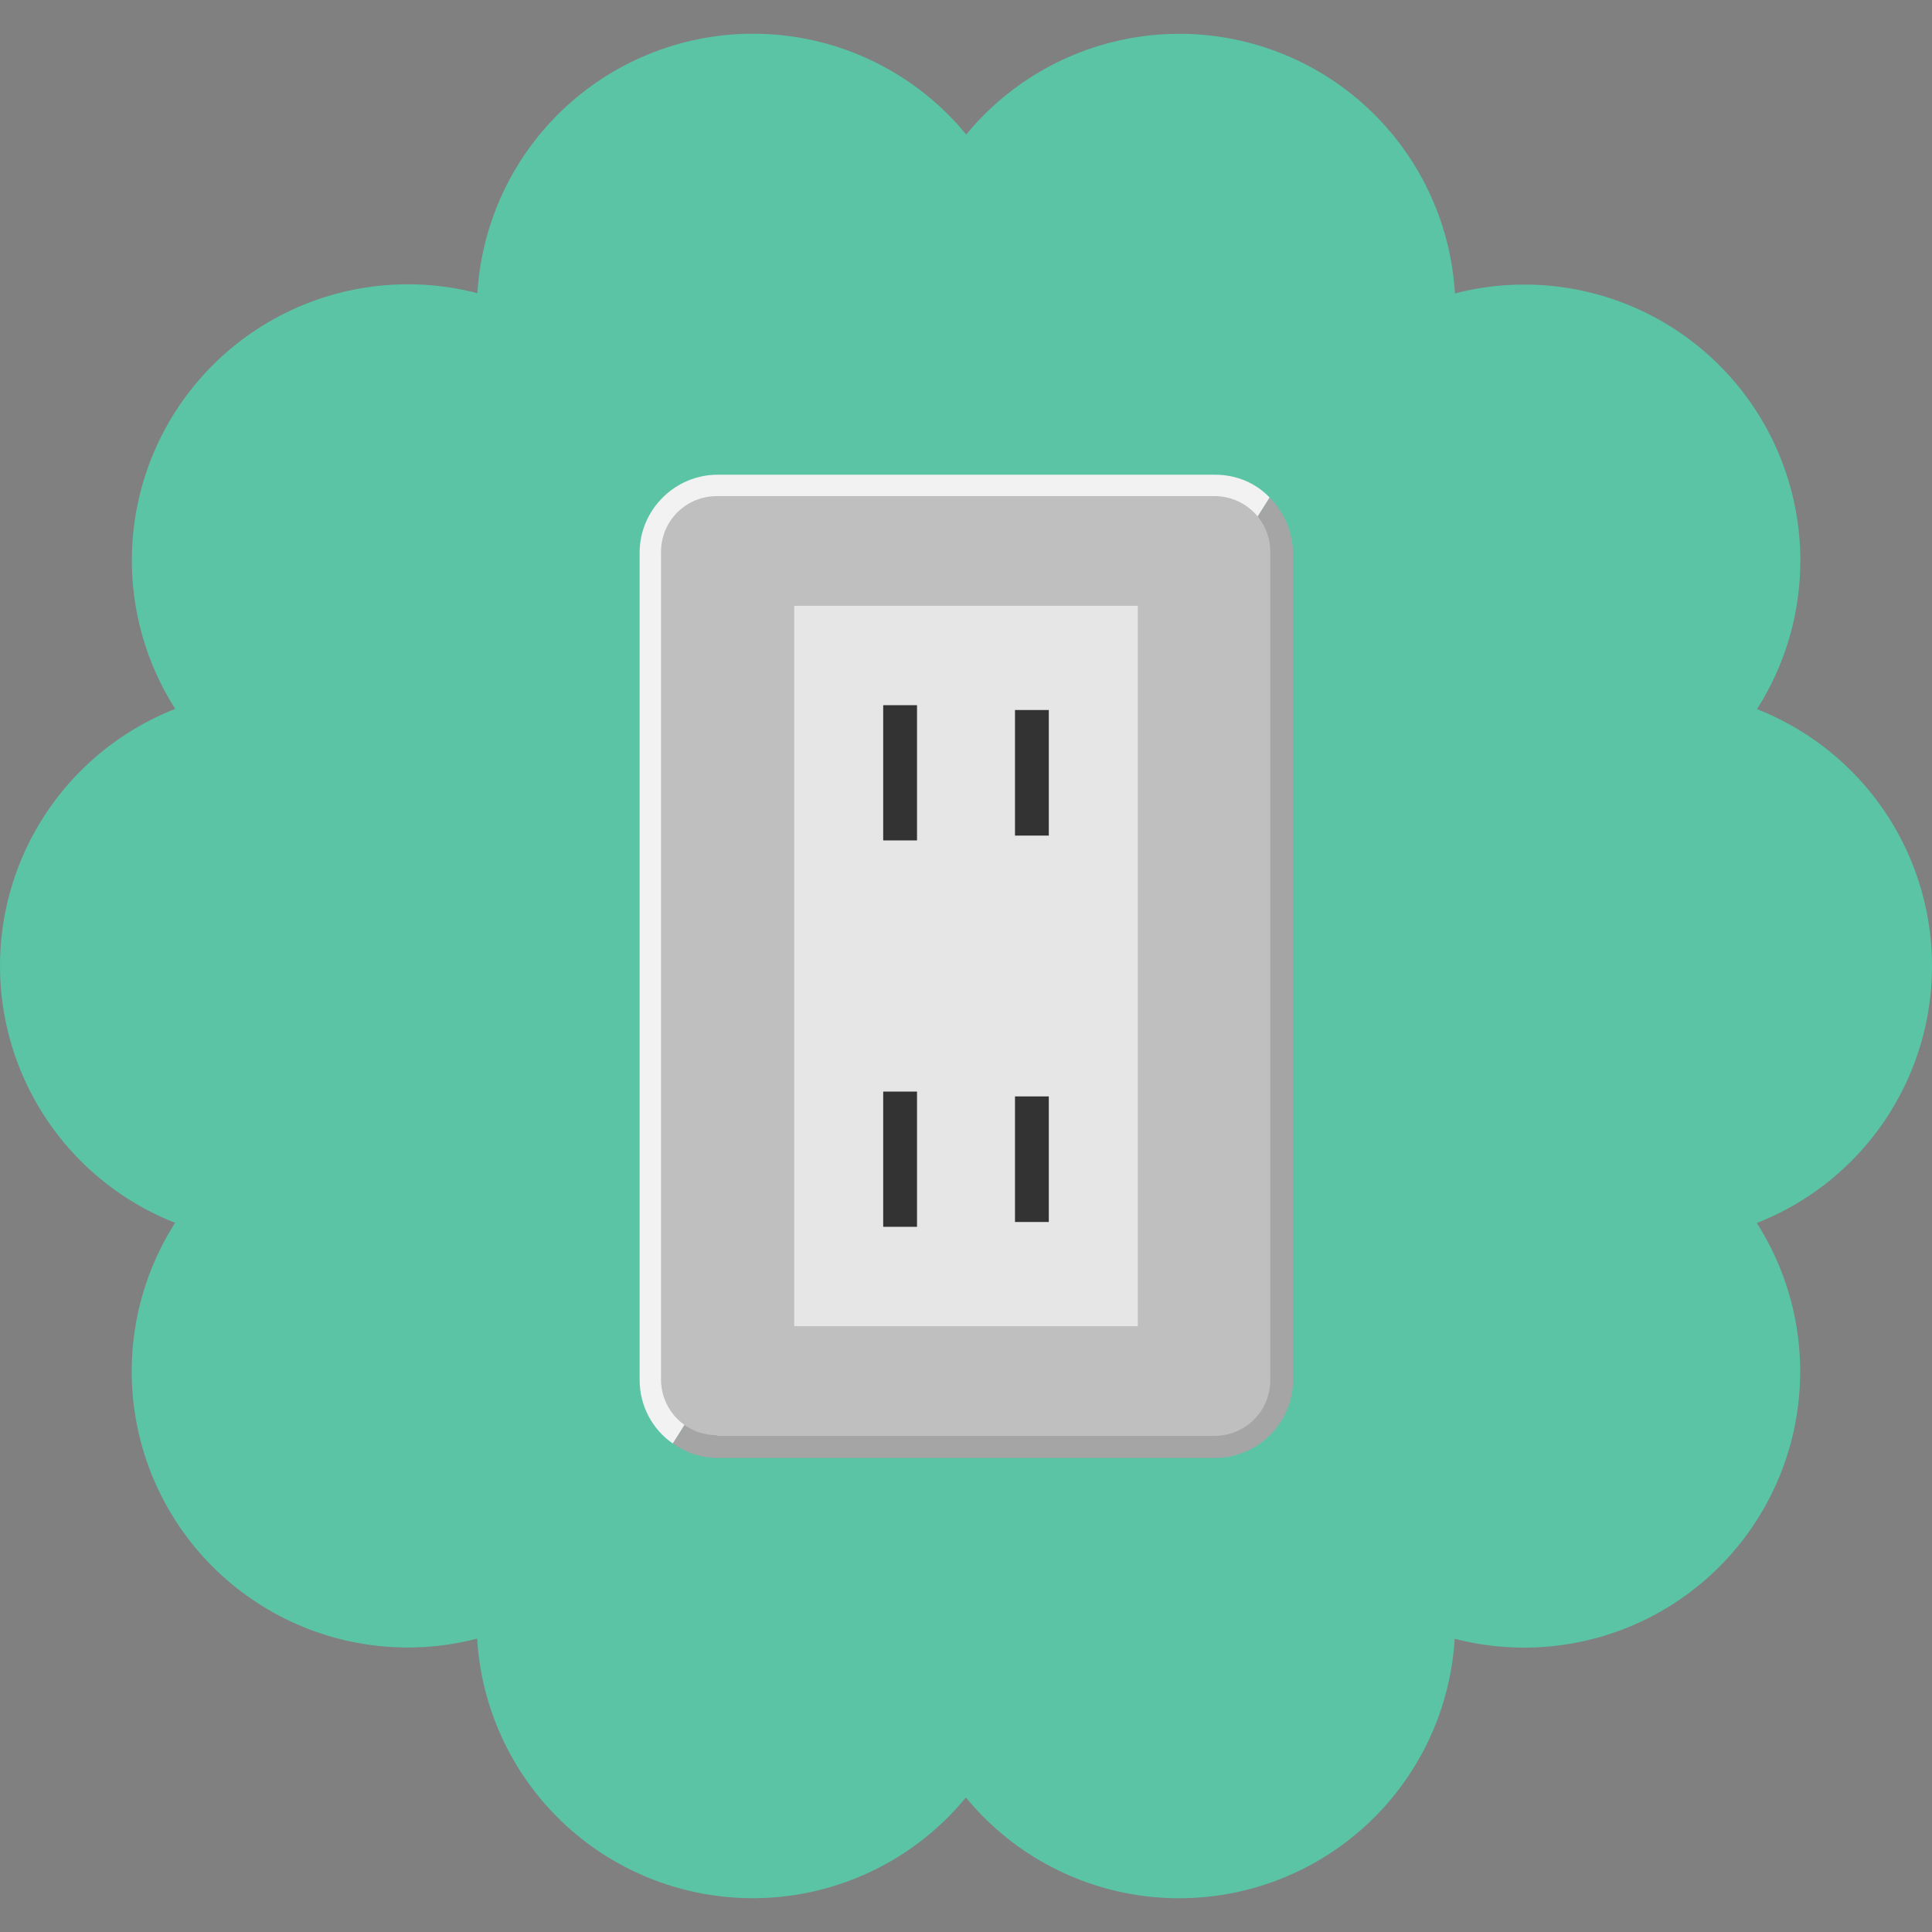 <?xml version="1.0" encoding="utf-8"?>
<!-- Generator: Adobe Illustrator 24.0.3, SVG Export Plug-In . SVG Version: 6.00 Build 0)  -->
<svg version="1.1" id="レイヤー_1" xmlns="http://www.w3.org/2000/svg" xmlns:xlink="http://www.w3.org/1999/xlink" x="0px"
	 y="0px" viewBox="0 0 280 280" style="enable-background:new 0 0 280 280;" xml:space="preserve">
<rect x="0" y="0" width="280" height="280" fill="#808080" stroke="none"/>
<style type="text/css">
	.st0{fill:#5AC4A5;}
	
		.st1{fill:none;stroke:#5AC4A5;stroke-width:80;stroke-linecap:round;stroke-linejoin:round;stroke-dasharray:1.047065e-02,62.824;}
	.st2{fill:#A5A5A5;}
	.st3{fill:#F2F2F2;}
	.st4{fill:#BFBFBF;}
	.st5{fill:#E6E6E6;}
	.st6{fill:#333333;}
</style>
<g>
	<g>
		<circle class="st0" cx="140" cy="140" r="100"/>
		<circle class="st1" cx="140" cy="140" r="100"/>
	</g>
	<g>
		<g>
			<path class="st2" d="M184,72.1L97.5,209.2c1.8,1.3,4.1,2.1,6.5,2.1h72.1c6.2,0,11.3-5.1,11.3-11.3V80
				C187.3,76.9,186,74.1,184,72.1z"/>
			<path class="st3" d="M176.1,68.8h-72.1c-6.2,0-11.3,5.1-11.3,11.3V200c0,3.8,1.9,7.2,4.8,9.2L184,72.1
				C182,70,179.2,68.8,176.1,68.8z"/>
			<path class="st4" d="M103.9,208c-4.5,0-8.1-3.6-8.1-8.1V80c0-4.5,3.6-8.1,8.1-8.1h72.1c4.5,0,8.1,3.6,8.1,8.1V200
				c0,4.5-3.6,8.1-8.1,8.1H103.9z"/>
		</g>
		<polygon class="st5" points="115.1,87.8 115.1,121 115.1,124.2 115.1,192.2 164.9,192.2 164.9,124.2 164.9,121 164.9,87.8 		"/>
		<g>
			<g>
				<rect x="128" y="102.2" class="st6" width="4.9" height="19.6"/>
				<rect x="147.1" y="102.9" class="st6" width="4.9" height="18.2"/>
			</g>
			<g>
				<rect x="128" y="158.2" class="st6" width="4.9" height="19.6"/>
				<rect x="147.1" y="158.9" class="st6" width="4.9" height="18.2"/>
			</g>
		</g>
	</g>
</g>
</svg>
